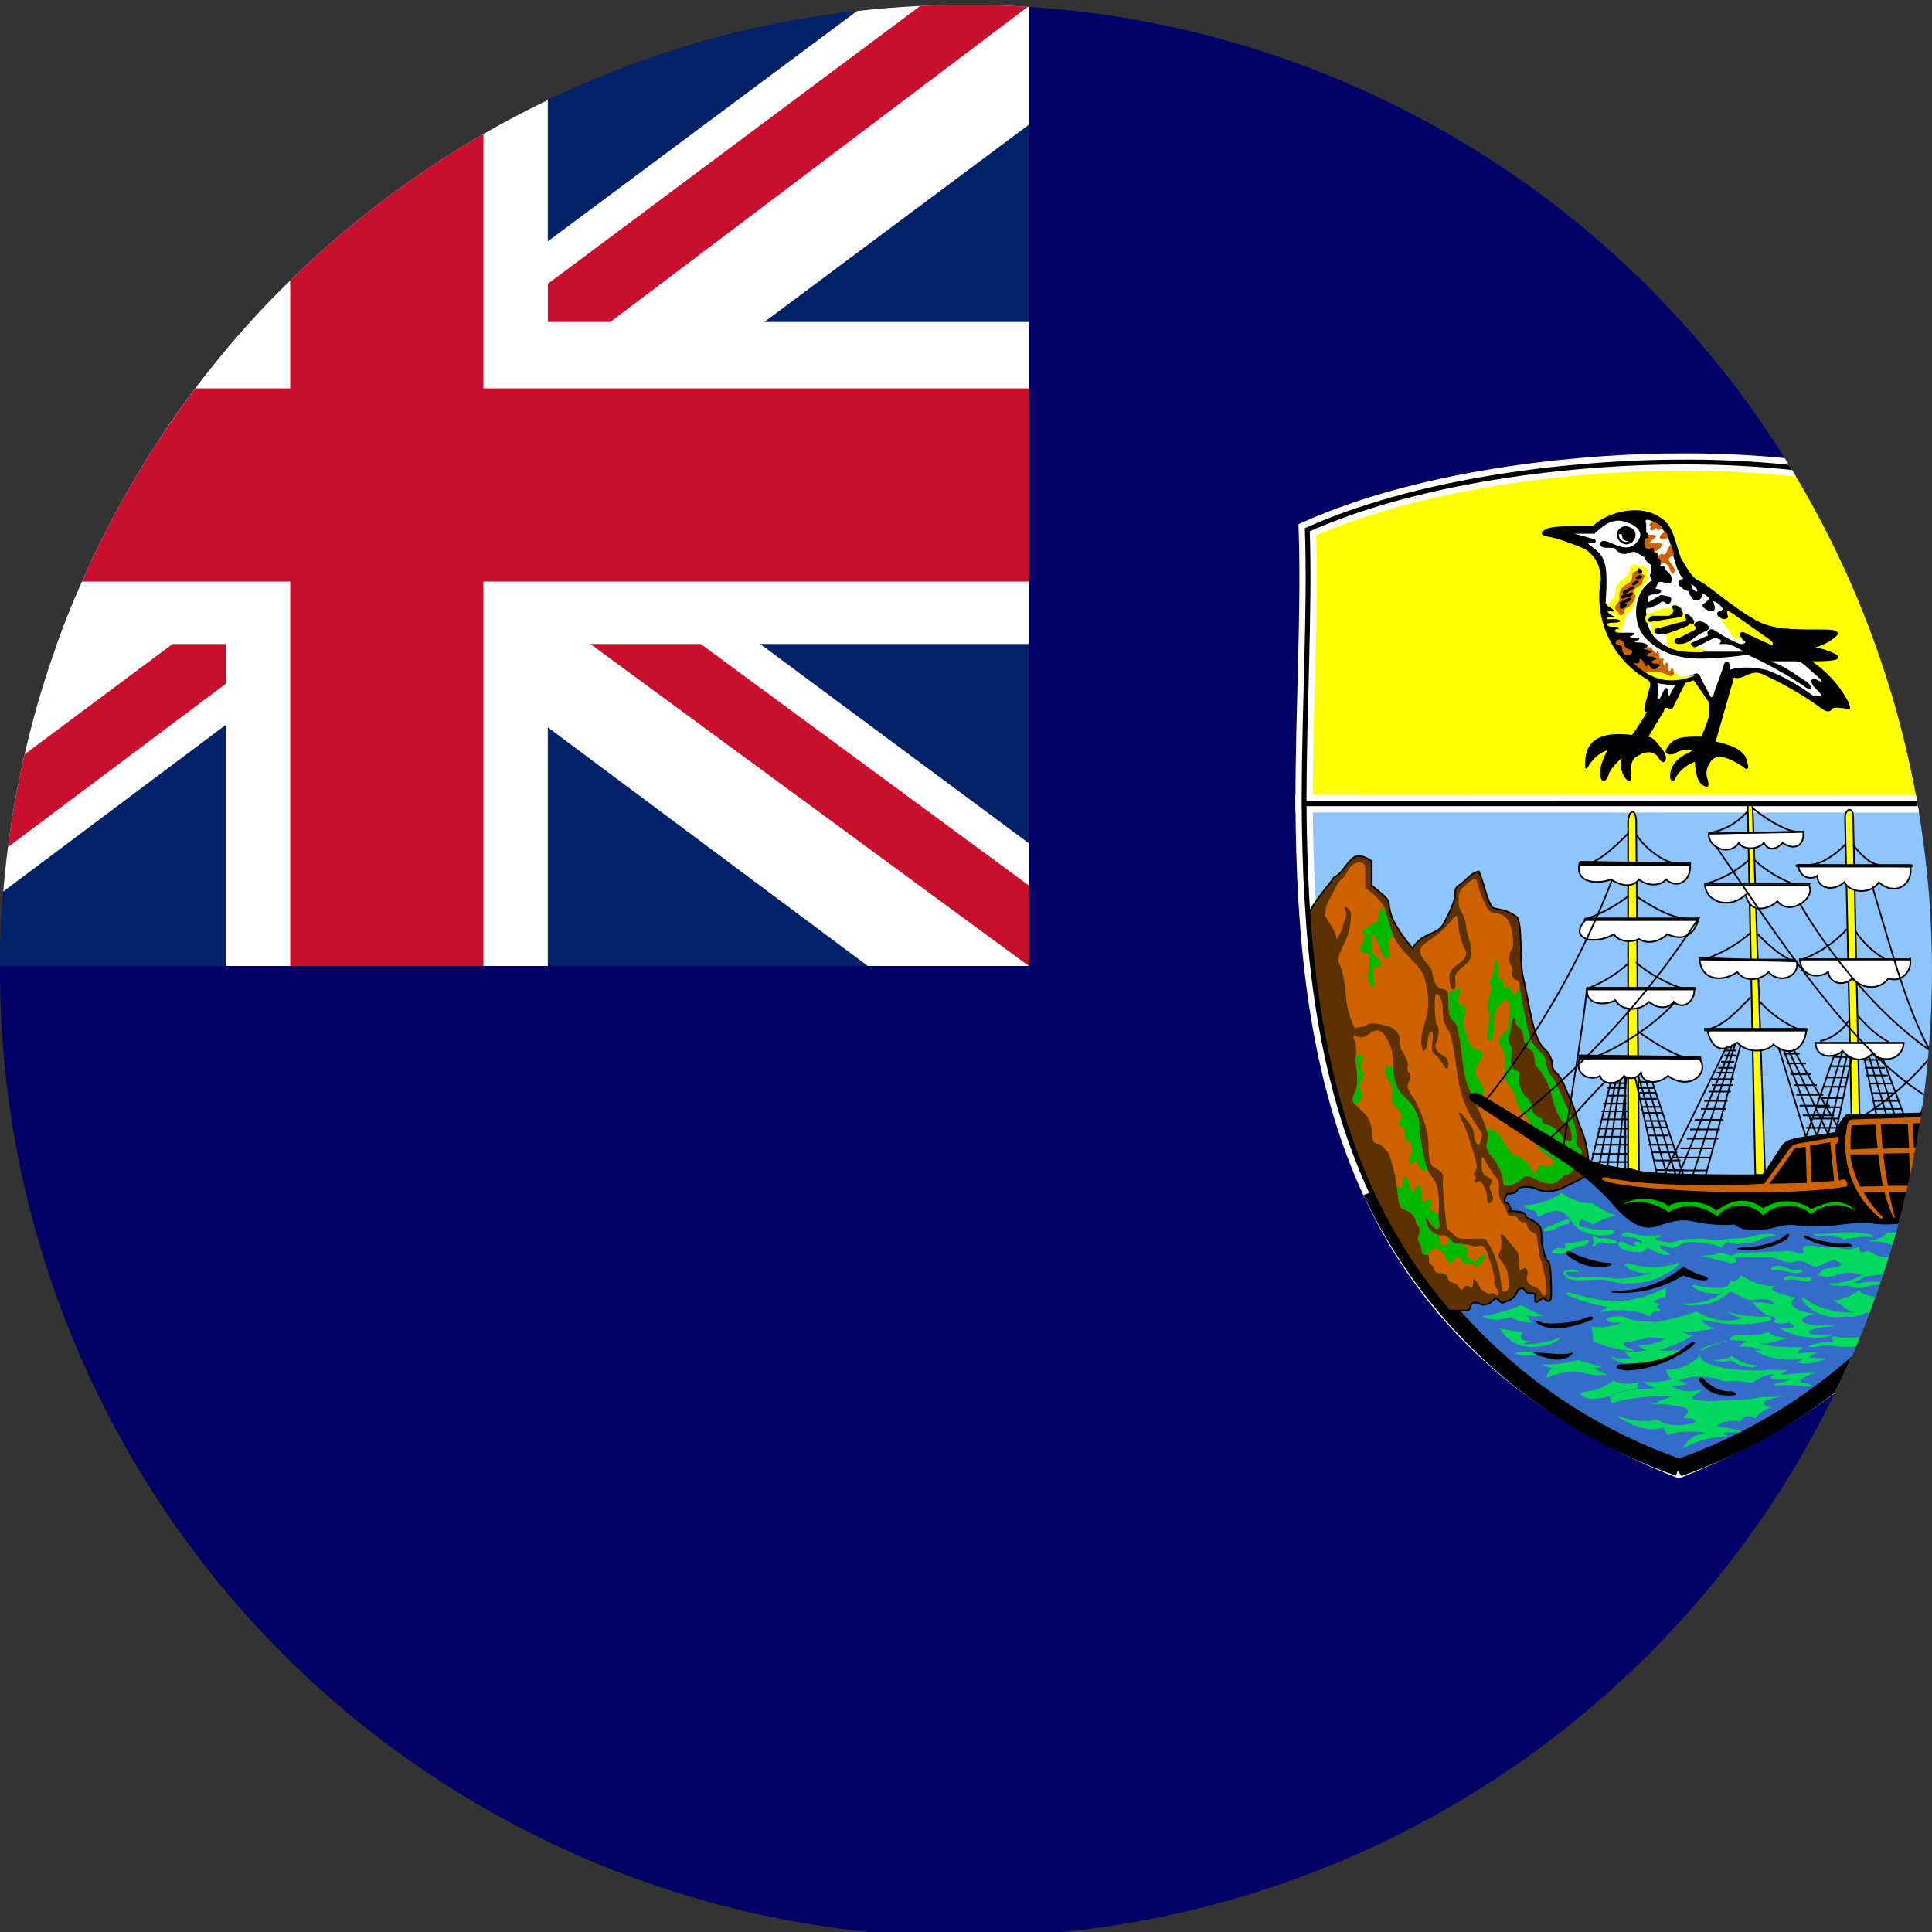 <?xml version="1.0" encoding="iso-8859-1"?>
<!-- Generator: Adobe Illustrator 29.5.0, SVG Export Plug-In . SVG Version: 9.03 Build 0)  -->
<svg version="1.1" id="flag-icons-sh" xmlns="http://www.w3.org/2000/svg" xmlns:xlink="http://www.w3.org/1999/xlink" x="0px"
	 y="0px" viewBox="0 0 480 480" style="enable-background:new 0 0 480 480;" xml:space="preserve">
<rect x="0" y="0" width="480" height="480" fill="#333333" stroke="none"/>
<g>
	<defs>
		<circle id="SVGID_1_" cx="240" cy="241.2" r="240"/>
	</defs>
	<clipPath id="SVGID_00000173142601871849152980000004287655823180338822_">
		<use xlink:href="#SVGID_1_"  style="overflow:visible;"/>
	</clipPath>
	<g style="clip-path:url(#SVGID_00000173142601871849152980000004287655823180338822_);">
		<path style="fill:#000066;" d="M575.6,480V0h-640v480H575.6z"/>
		<path style="fill:#8FC5FF;stroke:#FFFFFF;stroke-width:4.3;" d="M510.1,199.7c0,63.7-10.2,132.5-93,165.3
			c-82.6-32.8-92.7-101.6-93.1-165.3H510.1z"/>
		<path style="fill:#366CC9;stroke:#000000;stroke-width:4.3;" d="M417,364.7c31.476-11.021,57.717-33.375,73.6-62.7h-7.8
			c-2.3-0.4-79.4-7.8-88.7-11.7c-7.9-2.8-38.4,2.7-52.4,7.8c15.465,31.178,42.534,55.052,75.4,66.5L417,364.7z"/>
		<path style="fill:#5D3100;stroke:#000000;stroke-width:0.4;" d="M359.2,325.6h4.7c1.1,0,1.1,0,1.5-1.2s1.6-0.8,2.4-0.4
			c0.7,0.4,2.3,0,3-0.8c0.9-0.8,0.9-0.8,1.7,0c0.7,0.8,1.1,0.4,2,0c0.3,0,1.9-0.8,2.3-2c0.3-1.1,1.5-1.5,2-0.7
			c0.3,0.8,1,0.8,1.9,0.8c0.7,0,0.7,0.3,0.7,1.5c0,0.8,0,1.2,2-0.4c1.6,1.6,2,0.8,2-0.8c0-1.5,0-7.8-0.8-8.2c-0.8-0.4-1.2-3.1-1.6-5
			c0-4,0-4-3.9-6c0-1-0.8-1.5-4-1.5c0.5-0.4,0-1.5-0.7-2c-0.8-0.3-0.8-0.7,0-2.3c0.8,0,2.4,0,2.7-1.2c0.8-0.7,3.2-0.7,4.7,0
			c1.6,0.8,3.2,0.8,5.9,0l4.7-2.3c2-1.2,2.3-1.6,2.3-3.1c0-4-1.1-7.8-2-9.8c-1-2-1-4-2.7-7.4c-1.5-3.2-1.5-4-3-5.9
			c-0.9-0.8-1.3-1.2-1.3-2.3c-0.116-1.544-0.834-2.981-2-4c-3-2.7-3.8-11.7-5.4-18.3c-0.8-4,0-13-1.5-14.5c-2.8-2-4-1.6-6-2.3
			c-1.5-2-1.9-5.5-3.4-9c-2,0.4-3.2,2.3-4.3,3c-1.2,0.9-1.6,0.9-1.6,2.8c0,1.6-1.2,4-2.7,7c-1.6,3.2-5.1,2-7.9,6.3
			c-5.4-6.6-5.4-8.6-5.8-10.5c0-2-1.2-2.4-4.3-5.1v-6c-2.8-2-4.3-1.5-5.5,0c-1.2,1.2-2,3.1-3.9,4c-0.8,1.5-4,4.6-6.3,9
			c2.4,35.1,10.2,70.3,34,98.5L359.2,325.6z"/>
		<path style="fill:#FFFF00;stroke:#FFFFFF;stroke-width:4.3;" d="M510.1,199.7c0-24.3-1.2-47.8-0.8-68
			c-29.416-11.439-60.74-17.174-92.3-16.9c-20.7,0-61.4,3.1-92.2,16.8c0.7,20.3-0.8,43.8-0.8,68L510.1,199.7z"/>
		<path style="fill:#CF6200;" d="M329.1,227.4c1,1.6,2.9,4.3,3,6c0.8-1.6,1.4-2.2,1.5-3.1c0-1,1.3-2.7,0.8-3.7c-0.4-1-0.7-1.7,0.4-1
			s0.9,2,0.7,3.8c-0.7,5-2.7,6-3,9.3c2.9,7,0.7,9.6,4,16.6c0.5,0.2,1.8-0.3,2.2-0.2c1.8-1.2,3-0.9,5.5-0.3c2.4,0.5,3.7,2.2,3.7,3.8
			s0,1.9,0.6,2.8c0.5,0.8,1.4,2.3,1.3,3.4c-0.3,1,0.1,1.6,0.5,2c0.3,0.5-0.2,1.8-0.4,2.4c-0.3,0.6-0.2,1.7,1,3.2s4,7.9,4,11.6
			c0,3.9,0.3,5.6,1.8,6.3c1.5,0.7,2,1.3,1.8,2.9c-0.2,1.5,0.7,10,0.9,11.4c0.1,1.3,0.7,1,1.4,1.7c0.6,0.7,1,1.5,3,1.5
			c2.1,0,4-0.2,5.2,0c2,2.5,3,6,3.5,8.1c0.5,2.2,0.4,5,1,5c0.8,0,1.5,0,1.3-2.5c-0.2-2.6-0.4-3-1.3-4.4c-1-1.3-1.5-2-1-2.7
			c0.5-0.8,0.6-2,0.5-3.1c-0.2-1-0.6-2.6,1.2-0.6l2.7,3.3c0.5,0.6,0.7,2,0.6,3.3c-0.1,1.2,0,1.7,0.9,1c0.7-0.6,1.5,0.5,1,1.8
			c-0.3,1.3,0.3,2.1,1.5,2.6c1.2,0.4,1.7,0.7,2,1.6c0.3,0.8,1.3,1.3,1.3-0.6c-0.099-2.342-0.502-4.662-1.2-6.9
			c-0.5-1.2-0.9-3.8-1-5.4c-0.2-1.5-0.4-1.9-1.1-2.1c-0.7-0.3-1.4-1-1.5-1.6c0-0.7-0.7-1-1.1-1c-0.5,0-0.9-0.3-1.2-0.8
			c-0.2-0.6-0.5-0.6-1-0.6c-0.5-0.1-1.3,0.2-1.6-0.6c-0.2-0.8-0.6-2-1.1-2.6s-0.9-0.9-1-3.2c0-2.3,0-2.6-0.8-3.4s-2-3-2.5-3.8
			c-0.4-1-1-1.9-1,0c0,2,0,3,1.3,3.7c1.2,0.7,1.5,0.7,1,1.8c-0.6,1,0,1.7,0.2,2.4c0.3,0.7,0.6,1.4,0,2c-0.6,0.8-1.2,0.6-1.1-0.5
			c0.005-1.161-0.306-2.302-0.9-3.3c-0.4-1-0.9-1.6-1.5-1c-0.6,0.4-1.1-0.2-0.7-0.6c0.5-0.4,0.3-0.7,0-1c-0.2-0.2-0.4-0.6,0.1-1.2
			s0.5-0.9,0.2-2.3s-2.5-8.6-3.5-10.2c-1-1.7-0.9-2.8,0.3-1.3c1.3,1.6,2.5,3,2.7,4.4c0,1.4,0.3,2.2,0.7,2.6c0.5,0.5,0.7,0.4,1-0.8
			c0-1.1,1-0.7-0.4-2.8c-1.5-2.1-4.1-5.7-5.2-12.2c-1-6.4-1.4-10.5-2.4-12.2c-1-1.8-1.3-2.2-1.4-3.8s0-3.3-0.7-4.5s-1.2-1.4-1.3,0.4
			c-0.1,1.8,0,6,0.6,6.6c0.6,0.7,0.2,2.6,0,3.5c-0.2,1-1.7,2.1,1.7,4.1c1.3,0.9,1,2,1,2.6c-0.3,0.8-0.5,0.7-1.2-0.4
			s-1.4-2.1-2.1-2.6s-0.9-1-0.7-2.5c0.2-1.5,0.3-2.5,0-3c-0.4-0.4-0.6-0.1-0.9,0.8c-0.2,0.8-0.3,3-0.9,3.6c-0.5,0.6-0.5,0.2-0.8-1.1
			c-0.4-1.3,0.1-3.4,0.8-5.7c0.7-2.2,1.2-4.8,0.6-7.8s-0.4-4-2.6-6.5c-2.4-2.6-5.1-5-6.1-8.1c-1.2-3.2-1.4-6-2.7-7.4
			c-1.126-1.44-2.476-2.69-4-3.7v-4.7c0-1.2-0.5-1.8-1.8-1.6s-2.2,1.3-3,2.8c-0.8,1.6-1.4,0.9-2.6,3.5s-2.6,4-2.6,6.8L329.1,227.4z"
			/>
		<path style="fill:#CF6200;" d="M336.4,257.1c1,0.6,1.7,0.9,3,0.3c1.1-0.6,2.5-2.4,4.3-0.6c1.52,1.906,2.365,4.262,2.4,6.7
			c0,2.3,0,6.5,2.6,8.8s3.9,4.8,4,7.8c0.209,3.035,0.677,6.046,1.4,9c0.4,1.2,1,2.6,1.9,3.5c0.7,0.8,1.4,3.1,1.5,5.5
			c0.1,2.5-0.3,4.1,0,5.4c0.4,1.2,0,2.2-0.8,1.7c-1-0.5-1.2-1-1.8-2c-0.6-1-1-0.9-0.5,0.7s2,3,3.3,3s1.7,0.1,2.6,1
			c0.8,0.8,0.9,1.2,2.3,1.2s1.6,0,3,0.4c1.3,0.3,1.3,0.2,2,0c0.7-0.3,1.4,0.4,1.9,1.7c0.4,1.3,1.7,5,1.7,6s0,2,0.7,3
			c0.7,1.1,0.5,2-0.3,1.5c-0.7-0.6-0.8-0.5-1.3-0.3c-0.6,0.2-1-0.2-1.9-0.8c-0.8-0.4-0.3-0.3-1.1-1.5c-0.8-1.3-1.3-1.7-1.3-0.7
			s-0.2,2-0.8,1.4c-0.6-0.5-0.9-0.5-1.4,0c-0.5,0.6-0.7,1-1.3,0c-0.6-1-1.3-1-2-1.3c-0.5-0.1-0.5-0.1-0.8-1c-0.3-1-1.3-1.2-2-1.2
			c-0.9,0-1.3-0.4-1.4-1c0-0.6-0.6-1-1-1.3c-0.5-0.3-0.2-1-0.3-1.7c0-0.7-0.7-0.5-1.1-0.6c-0.5-0.2-0.7-0.1-0.7-1.2
			c0-1-0.5-1.3-0.7-2c-0.4-0.8,0-1.5,0.2-2.2c0.1-1,0-1.4-0.6-2c-0.6-0.8,0-1.5-1.7-3c-1.7-1.3-2.5-0.1-3-3.4
			c-0.288-3.89-1.095-7.724-2.4-11.4c-1-1-1.5-2-2.5-2.3s-1.4,0-1.5-2s-0.7-4.4-2-5.6l-2.3-2.2c-0.6-0.4-0.9-1.4,0-3
			c0.9-1.8,0.5-4.2,0.4-5.3c-0.1-1-0.4-2.6-0.2-3.8c0.2-1.2,0-2.7-0.2-3.5c-0.3-0.7-0.7-1-0.2-1.7H336.4z M360.9,228.3
			c-1.328,1.759-2.913,3.31-4.7,4.6c-1.9,1.4-4.3,2.4-3,4.7c1.4,2.3,2.5,2.6,2.7,4.3c0.3,1.8,0.8,3.3,2,3.7c1.5,0.4,2,0.2,2,3
			c0,2.7,0,4,1.2,5s1,2.2,1.6,4.7c0.6,2.6,0.6,8.2,2.2,12c1.5,3.7,5.3,11,4.8,12.4c-0.4,1.5-0.8,2.6,0.7,4.4c1.7,1.7,2.7,4.3,3,5.8
			c0,1.5,0.3,2,2,1.5c1.109-0.279,2.115-0.869,2.9-1.7c0.5-0.7,1.6-0.6,3.1,0.2c1.5,0.9,3.8,1.6,5.2,0.9c1.3-0.9,2-2.1,3.2-2.1
			c1.9-1.4,2.6-4.2,3-5s0.1-0.8-0.7-1.6c-0.8-0.8-0.4-2.2-0.5-3.5c-0.2-1.4-0.7-3.5-2.3-6.5c-1.6-3-2.7-6.6-3.7-7.5
			c-1-1-1.6-3.3-1.7-4.4c-0.1-1-1.4-2-2.2-2.8c-0.9-0.9-1.6-2-2.6-6.8c-1-4.7-1.6-8-1.6-9c0-0.8-0.2-0.8-1-1.2
			c-0.8-0.3-1.2-1.6-0.8-2.2c0.1-0.7-0.4-1.4-0.7-2.2c-0.2-0.8,0-2.3,0.6-3.2c0.5-0.8,0.4-3-0.1-5c-0.5-1.8-1.1-3.4-3.3-3.8
			c-2.1-0.2-2.6-0.8-3.3-2.6c-1-1.7-1.8-4.8-2-5.5s-0.7-0.8-2.3,0.6c-1.6,1.3-2.2,1.7-2.2,4.3c0,1.7,0.4,2.2,0.9,3.1
			c0.5,1,0.7,1.3,1,3.8c0.4,2.5,2.7,6.6-0.2,9c-3,2.2-2.6,2.8-2.5,4.4c0.2,1.7-0.8,2.7-1.3,0.5c-0.6-2.4,0-3.7,1.6-4.8
			c1.6-1,3.1-2.5,2-4c-0.96-2.08-1.536-4.316-1.7-6.6C362.1,227.6,361.9,227,360.9,228.3L360.9,228.3z"/>
		<path style="fill:#00B800;" d="M336.8,262.8l0.3,3.3c0,1.1,0.4,3.5-0.5,5.2c-0.8,1.7-0.6,2.6,0,3.1h0.1c1.7-0.5,2-2.3,1.5-3.2
			c-0.437-0.971-0.362-2.096,0.2-3c0.5-1,0.5-1.5,0-2.2s-0.5-0.7,0-2.6C339,261.7,337.7,261.7,336.8,262.8L336.8,262.8z
			 M354.2,289.1c-0.3-1.2-1.5-6-1.5-9c-0.1-3-1.5-5.5-4-7.8c-2-1.8-2.4-4.7-2.6-7c-1.5-0.9-2-0.5-1.9,1.2c0,1.8,2,2.6,1.7,5.3
			c-0.3,2.6-0.3,2,1,3.3c1.1,1.2,1.7,2.6,1,3c-0.7,0.5-0.7,1.5,0.2,1.8c1,0.4,1,1.4,0.9,2.4c-0.1,0.9,0.9,1.1,1.3,1.7
			c0.6,0.7,0.6,2.4,0,3.3c-0.4,1-0.5,2.5,0.4,1.7c1-0.9,1.4,0,2.1,1.2c0.6,1,1.2,0.7,2,0.5c-0.288-0.508-0.522-1.044-0.7-1.6H354.2z
			 M367.2,312.7c-0.4,1.2-1.1,0.9-1.7,0.3s-1.3-0.6-1-1.8c0.2-1.1,0-1.3-0.7-1.9l-0.3-0.3h-0.8c-1.5,0-1.6-0.3-2.5-1.2
			c-0.16-0.141-0.327-0.275-0.5-0.4v0.8c0,1.1,0,0.8-1,1.2c-1,0.3-1-1.1-1.2-2c-0.015-0.203-0.049-0.403-0.1-0.6
			c-1.465-0.327-2.623-1.447-3-2.9c-0.5-1.6,0-1.7,0.6-0.7s0.7,1.3,1.6,2c0.8,0.5,1.2-0.5,0.8-1.7c-0.054-0.432-0.054-0.868,0-1.3
			c-0.15-0.412-0.431-0.763-0.8-1c-1.8-0.7-1.2-0.8-1.2-2.2c0.2-1.3-0.1-1.3-1.2-0.6c-1,0.7-1,0-1-2.2c0-2-1.4-2-1.7-0.6
			c-0.3,1.5-0.9,0.5-1.4-1.5s-1.5-2.6-1.5-0.6c0,1.7-0.6,2-1.6,1.2l0.4,3.1c0.5,3.3,1.3,2,3,3.5c1.6,1.4,1.1,2.2,1.7,2.9
			c0.6,0.7,0.7,1.2,0.6,2c-0.3,0.8-0.6,1.5-0.3,2.2c0.3,0.8,0.8,1,0.8,2.1c0,1,0.2,0.9,0.7,1.2h0.8l0.7-1c1.3-1.2,3,0,3.7,1.7
			c0.6,1.5,1.3,1.9,2.3,0.6c1-1.2,0.6-1,1.6,0.1c1,1.2,1.4,1,1.4,1s1-0.4,1.8,0.2c0.7,0.6,1,0.5,2.4-1.4c1.3-2-0.6-1.4-1.2-0.2
			L367.2,312.7z M371,256.9c0.4-3,0.1-5.9,1.3-7c1.3-1,2.7-3.3,2.7,1.4c-0.2,4.6-0.4,4.3-1.3,5.4c-1,1.1-1.8,1.4-1,3.1
			c1.1,1.7,1.2,2,1.1,4.6c-0.1,2.7-0.1,3.9,0.9,5.2c1.1,1.4,1.4,1.4,1.7,3c0.314,1.712,1.153,3.285,2.4,4.5c1.2,1.2,2.6,4.2,2.7,6.4
			c0.2,2.2,2,2.7,3.8,4.3c1.8,1.5-0.4,2.5-1.7,1.8c-1.4-0.6-0.9,0-1.7,1c-0.8,1-1,1.1-1.7-0.6c-0.7-1.6-3-2.7-4.1-3.1s-2-2.2-3-4
			c-0.814-1.437-2.261-2.402-3.9-2.6c0.4,1.1,0.6,2,0.5,2.4c-0.4,1.5-0.8,2.6,0.7,4.4c1.7,1.7,2.7,4.3,3,5.8c0,1.5,0.3,2,2,1.5
			c1.087-0.33,2.081-0.912,2.9-1.7c0.5-0.7,1.6-0.7,3.1,0.2c1.5,0.8,3.8,1.6,5.2,0.8c1.3-0.9,2-2,3.2-2c1.9-1.4,2.6-4.3,3-5
			c0.4-1,0.1-1-0.7-1.7c-0.8-0.8-0.4-2.2-0.6-3.5c0-1.4-0.6-3.4-2.2-6.4c-1.7-3-2.7-6.6-3.7-7.5c-1-1-1.7-3.3-1.7-4.4
			c-0.2-1-1.4-2-2.2-2.9c-0.9-0.8-1.7-2-2.6-6.7c-0.7-3.7-1.4-6.6-1.5-8c-1,1.5-1.7,2-2,0.8c-0.5-1.2-0.9-1.8-1.5-1
			c-0.5,0.8-0.7-0.8-0.7-1.5s0-0.7-0.9-0.7c-0.8,0,0-1-0.3-3.2c-0.3-2-0.7-2.2-0.9,0.2c-0.3,2.4-1.7,4-1.1,4.4
			c0.5,0.6,0.2,1.7-0.3,3.3c-0.438,1.16-0.438,2.44,0,3.6c0.4,1-0.2,3.2-0.4,4.9c-0.3,1.7,1.1,3.5,1.5,0.6L371,256.9z M346.2,232.7
			c-1,0-1.7,1-1.1,4c0.4,2-1,1.6-1.6,0.6c-0.5-1-1-3-2-4.7c-1.1-1.7-0.6,1.1-0.7,2.8c-0.2,1.7,0.9,1.7,1.8,3c1,1.4,0.2,1.9-0.8,1.9
			s-0.7,2.2-0.4,3.6c0.3,1.5-0.3,1.8-1,0.6c-1-1.3-0.3-3-0.2-5.4c0.2-2.3,0.3-1.8-1.2-2.3c-1.5-0.6-1.3-0.9-0.6-2.2
			c0.5-1.4,1-2,0.3-2.7c-0.6-0.7-0.5-1.1,0.6-1.2c1-0.2,0.6-1,1.6-1.2c1-0.3,1.4,0,1.5-1.7c0.1-1.5,0.6-2.3,1.7-1.9
			C344.8,228.2,345.6,231.7,346.2,232.7L346.2,232.7z M359.9,248.7c0,2.8,0,4,1.2,5s1,2.2,1.6,4.7c0.6,2.6,0.6,8.2,2.2,12l1.8,4
			c0.846-0.713,1.528-1.6,2-2.6c0.3-0.8-0.9-2.8-1.8-4.3c-1-1.8,0.1-2.3,1-4.4c1-1.9,0-2-1.6-2.6c-1.4-0.5-1.4-2-2.2-4.1
			c-0.8-2.2-0.7-3.1-0.2-4.4c0.5-1.2,0.2-2.1-0.9-2.4c-1.1-0.3-0.8-1-0.4-2.4c0.4-1.3,0.7-1.6-1-1.3c-1.2,0.4-1.5,0.7-1.9,1
			L359.9,248.7z"/>
		<path style="fill:#5D3100;" d="M375.5,254.3c-0.2,1.6-0.2,2.5-0.6,3s-0.1,1.3,0.3,2.2c0.5,0.8,0.6,1.8,0.3,3.4
			c-0.4,1.5,0.2,2.6,1,3s1.2,0,1,2c-0.172,1.743,0.453,3.47,1.7,4.7c1,0.8,1.7,2.1,1.5,3c0,0.8,0.7,1.5,1.7,2c1,0.4,0.8,0.5,0.8,1
			s0.4,0.6,1.4,0.9s2,0.9,3.2,2.4c1.2,1.6,3,2.3,2.7,0.7c-0.3-1.5,0-2.8-1.6-3.5c-1.7-0.8-2.9-4.7-3.5-7.4
			c-0.738-2.656-2.111-5.093-4-7.1c-0.3-2,0-2.9-1.2-3.8c-1.045-0.734-1.677-1.923-1.7-3.2c0-0.8-0.6-2-1.2-2.4
			c-0.5-0.3-0.8-0.9-0.8-1.8c0-0.8-0.8-0.7-1,1L375.5,254.3z"/>
		<path style="fill:#00D860;" d="M368.3,327c3.341-0.511,6.601-1.452,9.7-2.8c1.7,1.1,4.5,2.6,5.7,2.6c-2.3,0.5-3.9,0.3-4.4-0.2
			c0.3,0.7,1,1.9,1.6,2c-2.3,0-4.8-0.6-5.6-1.4C373.3,328,370.1,328.2,368.3,327L368.3,327z M372.6,330c0.9,0.3,5.2,1,5.8,1
			c-1.4,1.2-0.2,2.4,2.1,2.2c-1,0.2-2.4,0.6-1.5,0.8c3.053-0.038,6.072-0.648,8.9-1.8C385.9,334.7,376.5,337,372.6,330z
			 M376.6,336.1c1.757-0.435,3.604-0.331,5.3,0.3c-1.4,0.6-4.5,0.6-5.4-0.2L376.6,336.1z"/>
		<path d="M380.9,336.1c2-0.3,8,1,10-0.2c-0.7,1.9-4.3,2.2-5.7,1.7c-1.3-0.3-2.5-0.8-3.4-0.8c0.6-0.3-0.2-0.3-1-0.7H380.9z"/>
		<path style="fill:#00D860;" d="M383,339c3.038,0.084,6.072-0.287,9-1.1c1.7,0.6,5.4,1.6,6.2,1.5c-1.7,1-5,0.4-6,0
			C389.225,340.632,385.857,340.486,383,339z"/>
		<path style="fill:#00D860;" d="M385.6,339.9c2.3,0.5,4.3,0.2,6.5-0.5c0.7,0.2,2.3,0.6,3.9,0.6c1,0.5,2.3,1.3,3.7,1.5
			c-2.521,0.344-5.087,0.105-7.5-0.7c-2.743-0.077-5.471,0.434-8,1.5c0.099-0.964,0.658-1.821,1.5-2.3L385.6,339.9z"/>
		<path d="M383,328.6c1.7,0.5,8.2,0.2,11.3-1.3c1.4-0.7,2.2,0.4,0.7,0.8c-5.2,2-9.5,2.6-12.5,1c-1.2-0.6-1.4-1.2,0.5-0.6V328.6z"/>
		<path style="fill:#00D860;" d="M414.2,319.8c-7.9,3.7-13,4.8-23.9,1.4c-1-0.2-1.7,0-0.6,0.7c2.728,1.18,5.579,2.052,8.5,2.6
			c1.4,0.1,0.9,0.7,0,1c-0.8,0.2-1,0.8,0.1,0.4c1.1-0.5,7.8-0.7,10.5,0.7c1.1,0.7,1.4,0.5,1.3,0c-0.1-0.4,0.5-0.7,1.4-0.8
			c0.8-0.1,1.4-0.4,0.7-0.6c-0.7-0.3-0.8-0.5-0.3-0.7c0.5-0.3,0.6-0.6-0.2-0.7c-0.7-0.2-1.3-0.4-0.6-0.7
			c0.827-0.362,1.703-0.598,2.6-0.7C413.9,321.9,413.6,320.4,414.2,319.8L414.2,319.8z"/>
		<path d="M401.2,320.7c6.201,0.091,12.23-2.037,17-6c1.6,1,3.7,2,4.9,2.2c1.1,0.2,2,1.2,0.3,1.2s-4-0.7-5.2-1.2
			c-5.1,3.123-11.028,4.623-17,4.3c-1.1,0-1.4-0.5,0-0.4L401.2,320.7z"/>
		<path style="fill:#00D860;" d="M387.9,296.3c1.6,1.1,4.3,2.9,7.8,2.6c1.691,1.354,3.626,2.372,5.7,3c-2.4,0.8-5,1.7-5.6,2.4
			c-1-1-2.5-0.8-2.8-1.4c-1,1-0.9,1.3-0.2,1.8c2.27,0.675,4.633,0.979,7,0.9c1.2-0.4,1.7,0.7,0.6,1c-2.7,1-8,0-9.8-2.9
			c-2-2.9-3.5-4-8.5-1.3c-0.5-1.5-0.5-1.7-1.5-1.7s-2.8-1.3-1.4-1.3s5.4-0.6,8.7-3L387.9,296.3z"/>
		<path style="fill:#00D860;" d="M389.2,303c-1,0.1-3.3,1.4-4.1,1.5c-0.9,0.2-2.4,1.4-0.9,1.4c1.7,0,3.7-1.7,4.8-1.7
			c1.1,0,1.2-1.5,0.2-1.3V303z M394.2,308c-0.7,0.2-3.3,0.8-4,0.8s-1.5,0-1.4,0.6c0.1,0.5,0.3,0.9-0.9,0.7c-1-0.2-1.9,0.3-2.1,0.6
			c-0.3,0.3-0.5,0.6,0.6,0.7c1,0,1.6,0.3,2.9-0.4c1.2-0.6,2.3-1.3,3.6-1.4c1.3,0,2.6-1.8,1.2-1.5L394.2,308z"/>
		<path d="M390.5,311.1c1.1,0.9,6.6,2.6,8.5,2.6c2-0.1,1.7,0.7,0.2,1c-3.439,0.509-6.931-0.474-9.6-2.7c-1.2-1,0-1.4,0.8-0.9H390.5z
			"/>
		<path style="fill:#00D860;" d="M416.4,314c-3.324,0.937-6.827,1.04-10.2,0.3c-1.7-0.6-3.3-0.6-2,0.6c1,1.1,4.8,1.8,7,1.3
			c-7.6,1.7-9.6,1.6-11.4,1.3c-2.322-0.282-4.665-0.349-7-0.2c-1.116,0.18-2.26,0.041-3.3-0.4c-0.7-0.5-0.9-1.1,1.1-0.9
			c2,0.1,2.3-0.2,0.6-0.5c-1.8-0.3-4.1,0.4-1.8,2c2.4,1.4,7.4-0.2,10.7,0.8c5.853,1.524,12.082,0.107,16.7-3.8
			c0.3-0.2,0.9-1-0.4-0.6L416.4,314z M395.8,307.7c0.2,0.6,0.2,1,0,1.4s-0.1,0.9,0.5,0.4s1-1.2,1.8-0.8c0.7,0.3,2.3,0.3,3,0.2
			c0.8,0,1-0.3,0-0.7c-0.916-0.393-1.903-0.597-2.9-0.6c-0.6,0.1-1.4,0-1.9-0.3S395.7,307.3,395.8,307.7z"/>
		<path style="fill:#00D860;" d="M406.6,309.7c-0.8,0-2.4-0.6-3.1-1c-0.8-0.3-2-0.3-1.2,1c0.9,1.2,4.6,1.7,6,1.2
			c1.3-0.6,0.8-1.2,2-0.4c1.4,0.8,2.7,1.3,3.7,1.3s1.3,0,0.3-0.6s-1.6-0.7-1.8-1.2c-0.2-0.5-0.2-0.9,0.9-0.5c1,0.3,2,0.8,2.8,0.4
			s2.2-1.3,3.5-1.3l0.2-0.8c-1.8,0-3,0.5-3.5,0.6c-0.4,0.2-1.4,0.4-2.4,0.2s-2.2-0.3-2.5-0.5c-0.4-0.3-0.3-0.5,0.5-0.6
			c0.8-0.2,1-0.7,0-0.6c-1,0.2-4.2,0.2-5.8-0.3c-1.5-0.5-2.2-0.6-2.8-0.3c-0.7,0.2-0.6,1,0.3,1c1,0,3.2,0.3,4,1
			c0.6,0.7,0.6,0.7-0.2,0.4C406.6,308.3,405,308.5,406.6,309.7L406.6,309.7z"/>
		<path style="fill:#00D860;" d="M419.9,307.8l-0.3,0.8c1.9,0,6.4,0.4,8,1.3c1.4-1.1,1.1-1.5,2-1.2c1,0.3,2.4,0.5,3,0.3
			c0.454-0.261,0.993-0.332,1.5-0.2c0.6,0,2-0.2,2.7-0.6c0.8-0.5,2.4-1,3.3-1c0.8,0,2-0.3,0.3-0.6c-1.6-0.3-4.2,0.3-5,0.6
			c-1,0.3-3.5,0.5-5,0.5s-3.6,0.7-5.3,0.3c-1.8-0.4-4.2-0.2-5.3-0.2L419.9,307.8z"/>
		<path d="M443.5,307c-3,2.2-6.8,2.7-11.1,3c-1.3,0-0.9,0.4,0.2,0.5c4.6,0.5,9.8-1.2,11.6-3c0.5-0.6,0.4-1.4-0.7-0.6V307z"/>
		<path style="fill:#00D860;" d="M422.7,312.2c2.475,0.371,4.916,0.94,7.3,1.7c1.2-0.2,1.5-0.4,1.3-0.9c-0.3-0.4-0.4-0.8,1.7-0.6
			h7.5c0.8-0.3,2.3-1.5,3-1.5c-1.8,0-9.5,0.4-10.4,0.3c-1,0-1.5,0-2.1,0.4c-0.6,0.3-0.9,0.5-1.7,0.1c-1-0.3-2.1-0.7-3-0.1
			C425.7,312,424,311.6,422.7,312.2L422.7,312.2z"/>
		<path style="fill:#00D860;" d="M440.5,312.4c0.7-0.3,2.3-1.5,3-1.6c1.4-0.1,2.8,0.4,3.5,0.6c0.7,0.2,1.5,0,1-0.6
			c-0.4-0.5,0-1.6,2-1.3c2.2,0.2,3.2,0.6,5.3,0.4s2.9,1.3,6.7-0.2c-0.2,1.5,0.5,1.6,1.2,1.3c0.7-0.2,1.5-0.2,2.7,0.7
			c1.3,1,8.7,1,10.4,0.7c1.8-0.3,2.6,0.6,1.3,1s-1.6,1-1.3,1.5c0.3,0.4,0.6,0.9-1,0.7c-1.7-0.2-2,0.3-2.7,0.8c-0.8,0.6-1,1-3.3,0.5
			c-2.2-0.4-2.7-0.1-3.9,0c-1.2,0.2-1.5,0.3-2.8-0.1c-1.765-0.635-3.677-0.739-5.5-0.3c-1.6,0.6-2.7,1-4.2,0.6
			c-1.5-0.3-1.5-0.2-0.6-1c0.8-1,1-1,2.8-1.1c1.8-0.2,3-0.7,1.9-1.4c-1.3-0.7-1.6-0.6-3.3,0.1c-1.6,0.8-2.4,1.4-4.3,0.4
			c-1.8-1-2.6-0.9-4-0.5C444.2,313.9,442.2,313.1,440.5,312.4L440.5,312.4z M446.6,315.4c-2.4,0.4-3-1.1-5.4-0.9
			c-0.8,0.2-2.2,1.2-0.3,1c1.9-0.1,4,0.9,5.8,0.8c1.8-0.1,1-1,0-0.9H446.6z M444,317.1c1.1-0.4,3.6,0.5,4.8,0.3
			c1.1-0.2,2,0.4,0.8,0.9c-1.2,0.4-3.7-0.7-5-0.4c-1.1,0.4-2.4-0.1-0.7-0.8H444z M419.6,323.8c1.7,0,7.8-0.3,10.2-5.3
			c0.2-0.4,0.3-0.6,1,0c0.7,0.5,3.6,2.1,8.8,2.6c1.5,0,3,0.8,0.1,0.7c-3-0.2-7.6-1-9.1-2c-2.7,4.1-7.4,4.6-11,4.5
			C417.5,324.3,418,323.7,419.6,323.8L419.6,323.8z"/>
		<path style="fill:#00D860;" d="M432.7,316.8c-0.8,1.1-3.6,3-4.8,3.2c-1.3,0-5.2-0.2-6.1-0.6c-1-0.3-2.1-0.3-0.8,0.7
			c1.836,0.994,3.917,1.445,6,1.3c1.6-0.3,3.1-0.8,4.2,0c1,0.6,3,1.8,4.2,1.6c1.2-0.3,3.5-0.3,4.3,0c0.8,0.4,2.1,1.6,0.1,1
			c-2-0.7-3.6-0.2-4.5-0.6c1,1.4,3.3,3.7,5.2,3.7c0.5,0,0.9,0.9,0,1.3c0.8,0.4,3,0.9,4.3-0.3c-0.4,0.5-0.2,0.7,0.3,0.9
			c0.5,0.2,1.1,0.6,0.2,0.8c-1,0.2-3,0.3-3.6,0c2,1.3,7,3.4,12.3,2.3c1-0.1,1.6-0.6,0-0.5c-3.5,0-3.7,0-4.3-0.3
			c-0.6-0.4-0.4-0.7,0.6-1c1.409-0.363,2.848-0.598,4.3-0.7c1,0,2.1-0.3,0-0.3c-2,0-4.6,0-5.7-0.4c-1-0.3-1.7-0.9-0.6-1.6
			c1-0.7,2.1-0.5,2.6-1c-3.3,0-7.4-2-5.2-3.6c0.5-0.3,0.4-0.4-0.4-0.5c-1.546-0.304-3.054-0.774-4.5-1.4c-1-0.5-0.4-1.1,0.5-1.3
			c-2,0.3-6-0.7-8.6-2.6L432.7,316.8z M462.5,316.8c-1.8,1.3-5.3,2-6.8,2c-1.4,0-1.7,0.4-0.5,0.5s2.5,0.4,3,0.2s0.9-0.2,1.6,0.2
			c1.233,0.412,2.567,0.412,3.8,0c1.5-0.4,3.7-0.6,4.7-0.6c1,0.1,2,0.1,0-0.4c-1.8-0.5-5-0.2-5.8,0c-0.7,0.2-2.8,0-1.7-0.2
			c1.1-0.3,2-1,2.6-1.4L462.5,316.8L462.5,316.8z M461.5,320.8c-1.777,1.324-3.891,2.121-6.1,2.3c2,0.8,3.8,3,5.2,2.8
			c-0.7,0.5-1.5,1-2.3,1.2c1.862,0.314,3.774-0.04,5.4-1c3,0.8,7,0.2,8.3-1c-2,0-4.3-0.6-5.4-1.6c1,0,1.9-0.5,2.3-1.1
			c-2.3,0.4-6-0.7-7.3-1.8L461.5,320.8z"/>
		<path style="fill:#00D860;" d="M458.3,327c0.8,0,1.7-0.6,2.3-1c-3.878,0.277-7.749-0.63-11.1-2.6c-2.2-1.9-2.2-0.4-0.7,0.9
			c2.566,2.418,6.136,3.459,9.6,2.8L458.3,327z M463.7,331.7c-0.9,0.5-5.3,0.9-6.7,0.5c-1.5-0.3-2-0.2-1.8,0.5
			c0.3,0.6,0.6,1-0.6,0.8c-1.352-0.06-2.704,0.109-4,0.5c-1,0.2-2,1-0.2,0.7c1.9-0.2,3.5-0.6,5-0.3c1.3,0.3,6.1,0.4,7,0
			c1-0.4,0.4-0.3,0-0.3c-0.5,0-0.7-0.3,0-0.7C463.1,333.1,463.5,332.4,463.7,331.7z M421.4,325.9c-3.128,1.088-6.338,1.924-9.6,2.5
			c-2,0.9-3.6,1.4-4.6,1.4c0.7,0.6,3.5,1.2,4.5,0.9c-0.6,0.7-2,1.3-2.5,1.7c1.7-0.3,3.5,0.2,4.4,0.3
			c-2.054,1.096-4.379,1.582-6.7,1.4c0.6,0.6,1.3,1.3,2.2,1.3c-1.789,0.519-3.678,0.588-5.5,0.2c0.6,1,1,1.6,1.8,1.8
			c-1.7,0.1-3.7,0.4-5.4-0.6c1.3,1.8,4.2,2.3,8.6,1.8s8-2.4,9-3.2c-1.8,0.2-4.3,0.3-5.4,0c3.032-0.808,5.929-2.054,8.6-3.7
			c-1.003-0.006-1.981-0.32-2.8-0.9c2.692,0.134,5.388-0.136,8-0.8c-1.412-0.304-2.661-1.124-3.5-2.3
			c5.534,1.595,11.382,1.767,17,0.5c0.8-0.2,0.8-1.3-0.7-1.1c-2.8,0.2-8.3-0.6-9.8-1.3c1.194,0.85,2.559,1.43,4,1.7
			c-2.5,0.8-6.2,1.3-11.6-1.7V325.9z"/>
		<path style="fill:#00D860;" d="M409.2,332.4c0.5-0.4,2-1,2.5-1.7c-1.1,0.3-3.8-0.3-4.5-1c1,0,2.6-0.4,4.6-1.3
			c-3.6-0.1-6-0.1-7.5-0.9c-1.4-0.8-3.7-0.4-4.7-0.2c-1,0.1-0.6,1.7,3.3,1.3c-2.382,1.066-5.023,1.414-7.6,1
			c0.4,1.4,0.7,2.7,0.3,3.5c2.1,1.2,7.7,2.7,10.5,2.5c-2.5-0.9-3.8-1.9-1.8-2.2c2-0.2,3.2-0.6,5-1L409.2,332.4z"/>
		<path d="M402.9,339c4.8-0.4,11.4-0.5,16.6-5c1.3-1,2.2-0.6,0.9,0.5c-4.604,3.573-10.182,5.665-16,6c-2.7,0-3.9-1.3-1.5-1.6V339z"
			/>
		<path style="fill:#00D860;" d="M439.3,331c-1.816,0.545-3.704,0.814-5.6,0.8c-1.097-0.244-2.24-0.174-3.3,0.2
			c-0.8,0.5-0.9,1,0.2,1l3.3,0.2c-0.703,0.362-1.317,0.874-1.8,1.5c1.8-0.4,4.7,0.3,5.6,0.8c-0.693,0.145-1.416,0-2-0.4
			c2.7,3,10.9,3,12.2,2.4c-0.6,0.5-1.2,1-1.7,1c2.2,0.5,4.8,0.4,7.5-1l-4.2-0.2c0.56-0.555,1.246-0.967,2-1.2c-1-0.2-4.2-0.1-5,0.3
			c0.298-0.717,0.825-1.315,1.5-1.7c-4,0-8.9,0-10.6-1c2.7,0.4,5.9-1.3,7.2-1.3c-2.2,0-4.6-0.5-5.2-1.5L439.3,331z M429.2,333
			c-2,0.5-5,1.4-5.9,1.8c-0.8,0.5-1.6,0.7,0.1,0.7c0.2-0.034,0.4-0.067,0.6-0.1c-0.7,0-1.5,0-0.1-0.5c1.3-0.4,3-1.3,5.2-1.7
			L429.2,333z M425.2,337.9c0.7,0,3.7,0,5-1c1.2,0.8,3.7,2.2,5.2,2.2c1.6,0,1.4,0.4,0,0.6c-1.922-0.062-3.79-0.65-5.4-1.7
			c-1.8,0.7-3.3,0.1-5-0.1H425.2z M401.6,351.6c3.235,1.429,6.836,1.814,10.3,1.1c1.8,1.5,5.3,1.6,7.2,1.2c2-0.4,3.7-0.6,5.9,0
			c2,0.8,6.4,0.9,7.7,1.9l-4.1,0.1c-0.6,0.2-0.3,0.5,0.8,1c-3.968-0.037-7.873,0.999-11.3,3c1.049-2.362,3.416-3.861,6-3.8
			c-1.8-0.6-7.7-0.7-9.7,0.5c-0.531-0.579-0.94-1.259-1.2-2c-3.1,1.7-9.2-0.9-11.7-3L401.6,351.6z M393.6,345.8
			c2.65-0.221,5.182-1.192,7.3-2.8c0.7,0.6,3.5,1.2,6.5,0.3c-0.6,0.4-0.7,1.3-0.5,1.7c-2.414,0.224-4.777,0.832-7,1.8
			c-1.2,0.6-5,1.1-6.2,0.4c-1.2-0.6-1.2-1.2-0.2-1.4H393.6z"/>
		<path style="fill:#00D860;" d="M406.9,345.1c-2.414,0.224-4.777,0.832-7,1.8l0.5,1.7c4.968-1.419,10.146-1.961,15.3-1.6
			c-1.6,0.1-4.5,1.8-6.1,1.9c4-0.3,7.8,0.5,8.8,0.8c1,0.2,1.3,1,0.5,1.8c-0.8,0.9-1.1,0.7,0.5,0.9c1.6,0,5-0.3,6.5-1.8
			c-0.7-0.6-2.2-0.3-2.7-0.9c1.009-0.322,1.933-0.869,2.7-1.6c-1.539,0.04-3.079-0.06-4.6-0.3c-0.8-0.2-1.5-0.5-0.4-1.1
			c0.756-0.368,1.435-0.877,2-1.5c-2,0.5-5.1,1-7.8-1c1,0.2,3.3,0,4.1-0.3c-0.663-0.43-1.415-0.704-2.2-0.8c2-1,6-1.9,11.3,0.1
			c2.374-0.18,4.761-0.046,7.1,0.4c1-0.8,2.6-2.8,3.5-3.2c-6,0.4-16.8-0.6-16.5-3.8c-2,2.6-6.5,4-8.4,3.6c-0.2,0.8,0.6,2,1.3,2.6
			c-2,0.4-5.5,0.8-7.1,0.4c1,0.9,2.6,1.7,3.6,1.7C409.8,344.9,408.6,345.3,406.9,345.1L406.9,345.1z"/>
		<path style="fill:#00D860;" d="M419.3,352.3c1.8,0,5-0.2,6.6-1.7c-0.7-0.6-2.2-0.3-2.7-0.9c1.009-0.322,1.933-0.869,2.7-1.6
			c4.4-0.4,8.1-0.2,10-0.7c1.8-0.5,6.5-0.3,7.4-0.5c-4.1,0.7-4.9,1-5,1.7c-0.2,0.7,1.2,1.1,2.2,1.1c-1.7,0-4.1,1.9-4.4,2.7
			c-2.4-1.4-3.4,0.2-3.8,0.8c-1-0.4-4.4-0.3-6.1,1.2c-2.2-0.7-3.7-1-6-0.7c1.5-0.3,1.2-1.3-0.8-1.4H419.3z M438.8,340.3
			c1.4,0,4.4,0.2,5.5,0c-0.67,0.327-1.279,0.767-1.8,1.3c3.5-0.4,8.2-0.7,9.6-0.4c-1.8-0.3-3.5,0.9-4.4,1.4c-0.8,0.5-0.3,0.9,0.9,1
			c1.2,0.2,2.7,1,0.6,0.8c-2-0.2-6.4-0.3-7.4-0.2c-1,0.2-1.6-0.3,0-0.6c1.081-0.162,2.128-0.499,3.1-1c-1.2,0.3-3.5,0.3-4.3,0
			s-1.1-0.5-0.3-0.8c0.9-0.3,0.3-0.4-0.6-0.3c-0.9,0-3,1-4.3,2.1c1.3-1.4,2.6-2.6,3.4-3.2V340.3z"/>
		<path d="M423.4,342.7c1.704,1.967,4.199,3.067,6.8,3c0.6,0,2,0.9,0.3,1c-4.3,0.2-6.4-0.9-8.3-3.6
			C421.8,342.5,422.5,341.7,423.4,342.7z M448.9,307.1c2.2,1,6.7,2,10.2,1.9c0.7,0,1.8,0.6,0.3,0.7c-3.72,0.455-7.49-0.243-10.8-2
			C447.7,307.2,448,306.7,448.9,307.1z"/>
		<path style="fill:#00D860;" d="M451.1,307.1c3.5,0,6.1,0,7,0.9c2-0.5,5.7-0.9,6.4-0.7c0.8,0.2,1.8-0.3-0.1-0.7
			c-2-0.4-6.2-0.6-7.6-0.3c-1.4,0.2-5.7,0.4-7,0.2C450.3,306.5,450.7,306.7,451.1,307.1L451.1,307.1z M464.5,308.4
			c1.6-0.8,6.3,0,7.7-0.6c-1,1.2,3.3,1.3,7,0.4c-1.4,0.8-4.5,1-5.8,1.6s-2,0.1-3-0.3c-1.836-0.872-3.879-1.218-5.9-1V308.4z"/>
		<path style="fill:#00D860;" d="M479.2,308.2c-3.7,0.8-8,0.8-7-0.4c-1.4,0.6-6-0.2-7.7,0.6c1.8-1,3-0.1,4.2-2.2
			c0.8,0.1,2.6,0.2,3.2-0.6c1,0.3,3,0.7,3.5,1.3c0.5,0.6,1.3-0.2,0.7-1c1.7-0.6,0.6,0.7,4.5-0.3c0.9-0.2,2.8-0.6,3.5-0.6
			c-1.528,1.269-3.207,2.344-5,3.2H479.2z"/>
		<path style="fill:#FFFF00;stroke:#000000;stroke-width:0.4;" d="M407.2,291.1l-0.7-86.8c0-3.9-2-3-2,0v86L407.2,291.1z
			 M435.4,199.7l3.1,91.4l-0.4,0.8h-2l-1.9-92.2L435.4,199.7z M462,277.1l-1.6-74.3c0-2.4-2-2-2,0.4l1.6,73.9H462z"/>
		<path style="fill:#FFFFFF;stroke:#000000;stroke-width:0.4;" d="M419.8,214.9l-27.4-0.4c-1.2,5.5,5.5,5,7.8,4c3.1,1.9,5.5,1.9,7,0
			c2.4,1.9,5.5,1.5,6.7,0c3.1,2.7,6.6,0,5.9-4V214.9z M421.8,228.2h-27.5c-5,4.7,1.2,7,6.7,3.9c0.8,1.6,3.9,2.3,6.2,1.2
			c2.4,1.5,5.5,0.4,7-1.2c2.8,1.2,6.3,1.6,7.9-4L421.8,228.2z M420.9,245.8h-26.6c-0.3,4.3,5.1,3.9,7,2.7c2,3.2,6.7,2.4,8.3,0.4
			c2.7,2,5,1.6,6.2,0C418.6,251.3,421.3,248.1,420.9,245.8L420.9,245.8z M422.6,263l-30.1-0.4c-1.6,5,3.1,5.9,5,4.7
			c0.9,2.7,4.8,2,6,0c1.5,1.2,3.5,0.4,4.2-0.8c0.4,2.7,4,3.1,6.7,0.8c5.5,3.9,10.5-0.8,7.8-4.3L422.6,263z M448.8,256h-24.6
			c1.1,4.6,3.5,5.8,7.4,3c3.1,3.2,7.8,2,9,0.5c5.5,4.3,8.2-0.8,8.2-4V256z M446.4,238.8l-24.2-0.8c0.4,6.2,6.3,5.8,9.4,3.5
			c2,2.7,5.9,2,7.8,0C442.1,244.6,447.2,242.7,446.4,238.8L446.4,238.8z M449.6,219.6h-26c0,4.3,5.8,6.6,10.1,2.7
			c1.2,5.1,5.9,3.5,7.9,1.6c3,3.9,9.7-0.8,7.8-4L449.6,219.6z M448,206.6l-23.5,0.5c0,3.9,5.5,5.5,7.5,2.3c1.2,2,5,1.6,6.2,0
			c1.6,2.8,4,0.8,4.7,0c2.8,2,5.5,0.8,5.1-2.7V206.6z M475,215.3l-28.2-0.4c0,2.7,2.8,4,4.7,2.7c0,3.2,4,4,6.7,1.6
			c1.5,2.7,6.6,3.1,8.6,0c3.9,3.5,8.6,0.8,7.8-4L475,215.3z M474.6,238.3h-27.4c0,4,4.3,5.1,7,3.2c0.5,3.1,4,3.5,6,1.6
			c2.7,2.7,6.6,3,9,0c3,1.1,5.8-1.6,5.4-4.7V238.3z M473,259.1h-21.9c0,3.9,4.7,3.9,6.7,2c2.3,2.7,5.5,2.7,7.4,0.7
			C467.9,264.2,472.6,263.4,473,259.1z"/>
		<path style="stroke:#000000;stroke-width:0.4;" d="M438.1,292c-11.7,0-23.8,0-32-0.9c-8.2-0.7-10.6-2.3-16.4-5.8L367.6,272
			c-1.9-0.8-3.8,0.4-1.1,2l21.9,14.4c4.988,3.22,9.47,7.163,13.3,11.7c4.7,5.1,7.8,5.1,10.1,4.3c2.4-0.7,5.5-2,9-1.1
			c3.2,0.7,7.8,1.1,10.2,0.7c2,2,7,1.6,9.8,0.8c2.7-0.8,4.7-0.8,6.6-0.4h6.7c2,0,7-1.1,10.5-0.7c4,0.7,7.4,0,9.8,0
			c2.547-0.661,5.2-0.797,7.8-0.4c2.4-1.6,3.1-3.6,4-5.5c2.3-0.4,3-0.8,3.4-2l2.4-6.2h0.8v-2.4l-1.6-2.3l0.8-4l2-0.7l-0.8-4
			l-34.4,0.9c-1.243,1.137-2.085,2.645-2.4,4.3l-10.2,1.5c-1.1,0.4-2.3,0.4-3.5,2L438.1,292z"/>
		<path style="stroke:#000000;stroke-width:0.4;" d="M479.2,276.7l5-19.2c0.8-2-1.1-2.3-1.9,0l-5,19.2H479.2z"/>
		<path style="fill:#FFFFFF;stroke:#000000;stroke-width:0.4;" d="M499.1,255.2c-4.3,2-6.6,3.1-8.6,2.3s-4.3-1.2-5.8-0.4
			c0.013,0.133,0.013,0.267,0,0.4c-1.413,4.972-2.847,9.939-4.3,14.9c3,1.2,8.6,1.2,9.7,0c1.6-1.6,5.1-1.2,7-1.2
			c1.2-1.6,1.6-3.5,1.2-4.3c-0.4-0.8,0-2.7,0-4C498.3,261.9,499.9,257.5,499.1,255.2L499.1,255.2z"/>
		<path style="fill:none;stroke:#000000;stroke-width:0.4;" d="M400.6,218.4c-7.585,19.752-18.14,38.232-31.3,54.8 M377.1,277.9
			c17.354-13.997,32.403-30.633,44.6-49.3 M394.3,245.4c-1.1,10.6-4.3,29.3-5.8,39.1 M398.6,268.9c-3.9,3.9-9,10.1-13.2,13.6
			 M435,247.7c-3.1,3.2-6.6,7-10.2,7.9 M437,248.6c2.864,3.264,6.463,5.8,10.5,7.4 M435,231.7c-3.401,3.01-7.383,5.29-11.7,6.7
			 M436.6,232c2.3,2.3,5,5,8.6,6.7 M424.1,219.5c3.894-1.164,7.481-3.179,10.5-5.9 M435.8,213.6c3.03,2.8,6.604,4.944,10.5,6.3
			 M424.8,206.9c3.678-0.618,7.013-2.534,9.4-5.4 M435.4,200.7c2.7,2.4,7.8,5.5,10.6,5.9 M458.5,209.7c-1.6,2-5.9,5.1-8.6,5.1
			 M460.4,209.8c1.2,1.9,4.3,5,6.3,5 M447.9,238.3c4.212-1.581,7.984-4.153,11-7.5 M460.9,231.2c1.854,2.871,4.354,5.268,7.3,7
			 M452.2,258.6c1.6,0,5.9-2.4,7-5 M461.6,252.3c2.154,2.706,4.8,4.979,7.8,6.7 M396.3,262.5c5-1.6,14.9-7.8,20-13.7 M406.9,256.2
			c3.9,2.8,9,6,12.5,6.7 M395.1,245.3c3.46-1.391,6.643-3.389,9.4-5.9 M406.5,239c1.1,1.6,9.3,6.7,12.9,6.7 M404.5,222.7
			c-2.985,2.27-6.287,4.089-9.8,5.4 M406.5,222.6c2.7,2,8.6,5.5,12,5.5 M404.6,207c-2.3,2.3-6.2,6.2-9.4,7.4 M406.6,207.4
			c1.5,2.7,6.2,6.6,9.3,7 M447.2,224.6c7.5,12.9,20.7,29,34,37.5 M426.2,210.1c10.9,15.6,32,49.7,52.3,62.2 M482.5,259
			c-5.24,7.129-11.748,13.231-19.2,18 M480.8,263.3c-6.6-11-10.1-24.6-15.6-43 M410.5,268.8l7.8,23.4 M408.9,268.4l7.4,23.4
			 M407,267.2l7,24.2 M406.2,267.6l5.4,23.8 M411.6,290.7h6.7 M417.5,288.3h-6.2 M416.7,286.3h-6.2 M415.9,284.4h-6.3 M414.6,282.1
			h-5 M409.2,280.1h5 M408.8,278.5h5 M408.4,276.5h4.7 M408.1,275h4.2 M407.6,273h4 M407.2,271.5h4 M406.9,270.3h3.9 M406.8,268.8
			h3.6 M400.2,268.8l-4.7,19.5 M401.4,268.8l-4,20.3 M402.6,268l-3.2,21.5 M404.1,267.5l-2.3,22.8 M404.5,288.7h-7.8 M404.5,286.7
			h-9 M404.5,284.4h-8.2 M404.1,282.4h-7.4 M404.5,280.4h-7.4 M404.5,278.1h-6.6 M404.5,276.1h-6.6 M404.1,274.2h-5.8 M404.1,272.2
			h-5 M404.1,270.3h-4.7 M404.1,269.1h-4.3 M403.8,290.7v-23.1 M429.1,259.8l-15.5,31.7 M430.4,259.5l-13.3,32.4 M431.2,259.1
			l-10.6,32.8 M432.4,259.9l-8.6,32 M424.2,290.8h-9.8 M424.9,287.6h-9.3 M425.3,285.3h-7.8 M426.9,282.9h-7.8 M427.3,280.6h-7.4
			 M428.1,278.2h-7 M428.8,275.5h-6.2 M429.2,273.5h-5.8 M430,271.2h-5.5 M430.5,269.6h-5.2 M430.8,268.1h-5.5 M430.4,266.5h-3.9
			 M430.5,265.3h-3.6 M430.8,263.8h-3.2 M431.5,262.2h-3.1 M431.4,261h-2.7 M442,260.6l6.7,22 M443.2,261l8.2,21.2 M444.4,261
			l9.8,20.8 M456.5,279.8l-11-19.2 M456.5,280.2h-7.8 M455.7,277.1h-7.8 M454.6,274.7h-7.5 M453,272h-6.7 M451.4,269.6h-5.8
			 M449.9,266.9h-5.1 M448.7,264.2H444 M447.1,261.8h-3.9 M455.7,262.2l-7,20.3 M457.7,261.5l-6.3,20.7 M454.2,281.8l4.7-19.6
			 M460,263l-3.9,18.4 M449.5,280.2h6.6 M450.3,277.9h6.6 M451,275.1h6.3 M452.3,272.8h5.8 M453,270h5.5 M453.8,267.7h5
			 M454.9,264.9h4.7 M455.7,262.6h4 M463.2,263l3,14 M464.3,262.2l4.3,14.5 M465.9,262.2l4.7,14.5 M467.8,263l5.1,13.7 M472.5,275.5
			h-6.6 M471.8,273.5h-6.3 M471,271.6h-5.9 M470.1,269.2h-5.8 M469,267.2h-5.4 M468.3,265.3h-5 M467.6,263.3h-4.7"/>
		<path style="fill:#00B800;" d="M403.2,299.2c3.1-2,8.5-1.7,11.3,0.4c3.3-1.8,9.2-1.3,11.9,1.2c4.2-3,7.7-3.4,11.7-0.6
			c3.625-2.405,8.358-2.325,11.9,0.2c3.7-1.7,7.7-3.1,11.2,0.6c-3.491-2.35-8.126-2.063-11.3,0.7c-3.5-3.5-9.7-2.2-11.8,0.3
			c-2.883-3.126-7.754-3.324-10.88-0.441c-0.219,0.202-0.426,0.416-0.62,0.641c-3.7-3-9.1-3.2-12-1
			C411.323,298.785,407.104,298.045,403.2,299.2L403.2,299.2z"/>
		<path style="fill:#CF6200;" d="M458.7,294.8c-16.1,2.8-51.4,1-59-1.1c-2.7-0.6-2-1.6,0.3-1c8.9,2,27.9,2,38.3,1.4l6.2-8.5
			c1-1.3,1.4-1.4,3.5-1.7l8.7-1.5v1.2c-0.2,0.3-0.4,0.6-0.7,0.7c0,2,0.4,7.1,0.9,9l1.1-0.3C458.7,292.8,459.4,294.7,458.7,294.8z"/>
		<path style="fill:#CF6200;" d="M485.2,295.6h2.2c0.6,0,1.6-0.5,1.9-1.5l2.2-6.3l-1.7-2.5l0.9-5.3l2-0.9c0.2-0.3,0-1.6-0.4-2
			l-31.6,1c-1,0-1.4,0-1.7,1.3c-1.904,8.622,1.187,17.584,8,23.2c0.5,0.4,1.2,0,0.3-0.7c-1.689-1.693-3.136-3.611-4.3-5.7h5.2
			c0.4,1.7,1.7,5.2,2,5.9c0.2,0.7,0.8,0.7,0.4-0.3c-0.6-2-1-4.5-1.3-5.7h5.3l0.4,5.2c0,0.7,0.6,0.7,0.6-0.1V296l4.8-0.2L480,301
			c-0.1,0.9,0.3,1.2,0.5,0l0.7-5.2l3.3-0.2c0,1.2-1.1,4.4-1.4,5.2c-0.3,1,0.2,1,0.5,0.1c0.687-1.682,1.223-3.422,1.6-5.2V295.6z"/>
		<path d="M462.1,294.8c-0.5-1.1-2.3-5.1-2.4-8h7c0.2,2.1,0.8,6.8,1.2,7.9L462.1,294.8z M467.9,286.6c0.1,1.8,1,7.5,1.2,8h5.6
			l-0.4-8.1L467.9,286.6z M460,279.6c-0.248,1.99-0.315,3.998-0.2,6l6.7-0.3l-0.6-5.9L460,279.6z M467.3,279.4l0.4,6l6.6-0.2l-0.3-6
			L467.3,279.4z M475.3,279.1l0.2,6l5.7-0.1c0-1.3,0.3-5.2,0.2-6.1L475.3,279.1z M482.5,278.9l-0.2,6l6.2-0.2c0.3-1.3,0.9-4.7,0.9-6
			L482.5,278.9z M488.8,286.1l-6.6,0.2l-0.6,8l6.3-0.2c0.886-1.952,1.654-3.956,2.3-6C489.7,287.1,489.3,286.8,488.8,286.1z
			 M475.5,286.5l0.2,8l4.8-0.2l0.6-8L475.5,286.5z M448.5,284.9l-2.6,0.4c-2.019,2.991-4.119,5.925-6.3,8.8l9.3-0.2l-0.3-9
			L448.5,284.9z M449.7,284.6l0.4,9.2l5.6-0.4l-1-9.6L449.7,284.6z"/>
		<path style="stroke:#000000;stroke-width:0.4;" d="M422.5,263h-30.1v-0.8l30,0.4L422.5,263z M446,238.8
			C446.3,238.8,446.3,238.8,446,238.8l-23.5-0.4c-0.4,0-0.4,0,0,0H446V238.8z M421,245.4c0.3,0,0.3,0.4,0,0.4h-26.7
			c-0.3,0,0-0.4,0-0.4H421z M421.7,228.2c0.4,0,0.4,0.4,0,0.4H394c-0.4,0-0.4-0.4,0-0.4H421.7z M419.7,214.5c0.4,0,0.4,0.4,0,0.4
			h-27c-0.3,0,0-0.8,0-0.8l27.4,0.4L419.7,214.5z"/>
		<path style="fill:#FFFFFF;stroke:#000000;stroke-width:0.4;" d="M447.9,206.7l-23.5,0.4L447.9,206.7z"/>
		<path style="stroke:#000000;stroke-width:0.4;" d="M449.1,220C449.5,220,449.5,220,449.1,220h-25.5c-0.4,0-0.4,0,0,0H449.1z
			 M474.5,238v0.4h-27.4c-0.8,0-0.8,0,0,0h27.5L474.5,238z M474.5,214.9c0.8,0,0.8,0.4,0,0.4h-27.9c-0.4,0-0.4-0.4,0-0.4h28.2H474.5
			z M448.6,255.6c0.4,0,0.4,0.4,0,0.4h-25v-0.4H448.6z M472.8,259.1C473.2,259.1,473.2,259.1,472.8,259.1h-21.9H472.8z"/>
		<path style="fill:#EF072D;stroke:#000000;stroke-width:0.4;" d="M492.9,263c0.437-1.807,0.437-3.693,0-5.5
			c-0.784,0.228-1.616,0.228-2.4,0c-0.383-0.291-0.784-0.558-1.2-0.8c-0.112,2.562-0.618,5.092-1.5,7.5c-1.2,0-4,0-5.1-0.8l-1.2,3.9
			c1.943,0.428,3.957,0.428,5.9,0c0,2.3-0.4,4.3-1.6,5.9c2,0,4,0,4.3-1.2c1.2-1.6,1.2-4,1.6-5.1l2-0.4l1.9-0.8l2.7-0.4V263l0.8-1.6
			l-6.2,2V263z"/>
		<path style="stroke:#000000;stroke-width:0.4;" d="M395.9,130.8c-3.1,0-10.2,0-11.7,0.8c-1.2,0.8-1.6,1.2,0.8,1.6
			c2.3,0.4,6.6,2,9,3.1c2.3,1.6,3.9,4,3.9,7.8c-1.781,9.888,2.921,19.814,11.7,24.7c0.4,0.4,0.8,0.7,0.4,2.3l-1.2,4.3
			c0,0.8-0.4,1.6,0.8,1.2c-1.235,2.128-2.57,4.197-4,6.2c-6.2-0.7-11.6,0-11.6,7c0,0.9,0,1.6,0.7,0c1.2-1.5,2.4-3,5.1-3.8
			c-1.5,2.7-2.3,5-2,6.6c0,1.2,0.8,2,1.6,0c0.4-1.6,2-3.1,3.2-4.3c0.7-0.4,0.7-0.4,0.3,0.8c-0.168,1.534,0.262,3.074,1.2,4.3
			c0.8,0.8,1.2,0.4,0.8-0.8c0-1.6,0-4.3,2-5c2.3-1.6,4.6-0.9,5.4,0.7c1.2,2,2,0,0.8-1.6c-1.2-1.5-2.3-3.5-3.9-3.5l4-6.6
			c0-0.8,0.7-1.2,1.5-0.8c0,0.4,0.8,0.4,1.1-0.8l2.8-5.5l2.3-0.7l4,5.8v2.4c0,1.5-1.6,5-2,6.2c-4.7,0-7,0-8.6,2.8
			c-0.8,1.1,0.4,1.5,1.5,1.1c1.21-0.721,2.592-1.101,4-1.1c0.7,0,1.1,0.7,0,1.1c-2.8,1.2-4.7,3.2-4.7,5.9c0,0.8,0.7,1.2,1.1,0
			c1.144-1.92,2.962-3.346,5.1-4c0,2,0.4,5.2,2,6c1.1,0.7,1.1,0,0.8-1.2c-0.8-2,0-4,1.1-5.1c2-2.3,6.7,0.8,7.9,1.6
			c0.7,0.7,1.5,1.1,0.7-1.2c-0.4-2.7-4.3-4-7.8-4.7l4.7-16.4c2,1.2,4-2,7-0.8c5.25,2.345,10.243,5.227,14.9,8.6c1.6,1.2,2,0.8,2.7,0
			c0.8-0.4,2,0,3.2,0c0.7,0.4,1.5,0.8,0.4-1.6c-2.25-4.097-5.48-7.568-9.4-10.1c3.1,0,7,0,7-0.8s-4.7-2.4-6.6-2.4
			c2.3-0.42,4.443-1.457,6.2-3c0.8-0.9,0-1.3-3.1-1.3c-8.2,0-12.5,0-16.8-2.3c-7-4-11.4-8.6-14.9-10.2c-1.5-1.1-2.7-3.5-3.9-5.4
			c-2-6-2-9-7-11C405.3,125.7,398.6,128.1,395.9,130.8L395.9,130.8z"/>
		<path style="fill:#FFFFFF;stroke:#000000;stroke-width:0.4;" d="M396.3,132.4h-6.6c0,0-0.8,0,0,0l5.8,1.6c1.2,0,0.8,1.1,0,0.7
			c-0.8-0.3-1.5,0-0.8,0.8c4,2.8,4.7,4,4,14.5l1.9,1.6c0.8,0,0.4,0.7,0,0.3c-0.4-0.3-2,0-0.8,0.8s2,0.8,0.8,0.8s-2.3,0.8,0,0.4
			c2,0,3.1,0.8,0,1.2c-2.3,0-1.6,0.8,0,0.8c2.7,0,2,0.7,1.2,0.7s-1.2,0.8,0.8,0.8h2.7c0.4,0,0.8,0,0,0.4c-0.8,0-0.8,0.8,0.4,0.8
			c1.2,0,2,0,0.8,0.4c-0.4,0-1.2,0.4,0,0.8c2.7,0,3,0.7,2.3,1.1c-0.8,0.4-1.2,0.4,0,0.4s2.4,0.4,1.2,0.8c-0.8,0-1.2,0.8,0,0.8
			s2,0.8,1.2,1.2s-1.2,0.8,0,0.8c1.1,0,1.5,0.3,0.7,0.7c-0.7,0.8-1.1,0.8-2,0c0-0.7-0.7-0.7-0.7,0l-0.8-1.1c-0.4-1.2-1.2-1.2-1.2,0
			c0,1.1-0.7,0.4-1.5,0c3.895,4.463,10.328,5.7,15.6,3c0.4,0,0.8,0,1.2,1.3l2.3,4.3c0.4,0.7,1.2,0,1.2-0.8l2.4-6.7
			c0-1.1,1.5-2,1.1,1.2c1.2-0.8,5.9-1.2,9.8,0c3.77,1.508,7.332,3.49,10.6,5.9c0.568,0.438,1.307,0.586,2,0.4c1,0,1.5,0-0.5-2
			s-1.1-2.7,0-2c1.2,0.8,2,0.4,0.8-0.7l-3.9-3.5c-0.4,0-0.4-0.8-2.3-0.8h-6c-0.7,0-1.5,0,0.9,0.8c2.3,0.7,6.6,3.9,7.8,4.6
			c1.2,0.8,1.6,2.4-0.4,0.8c-4.455-2.963-9.136-5.571-14-7.8c-10.6,1.2-19.2,2.4-25.5-4.3c-3.1-3.5-3.1-11,2-14
			c-0.8-0.9-0.8-1.6-0.4-1.6v-2.4c-0.8-0.4-1.6-1.2-1.6-2c-1.2,0-2-1.9-3.9-1.1c-2,0.8-2.3,0-3.1-0.4c-0.4-0.8-0.8-0.8-2-0.8
			s-2,0-2-0.8c0-0.7,0.8-0.7,2.4,0c2.7,1.2,5,2,7-0.7c1.6-2.4-0.7-4.3-3.9-5.1c-3.5-0.8-5.8,2-7.4,3.1H396.3z"/>
		<path style="fill:#FFFFFF;stroke:#000000;stroke-width:0.4;" d="M413.5,131.2c-1.156-1.041-2.519-1.825-4-2.3c-1,0-1,0.8-0.7,1.2
			v2.3c0.8,0.4,1.2,1.2,0,1.2c-0.8,0.8,0,3.5,1.2,2.7h0.8c0,0,0,1.2,0.7,1.2c0.8,0,0,0.8,0,1.2h0.8c0.8,0,0.4,1.5-0.4,2
			c1.2,0,1.6,0,1.6,0.7c0.4,0.8,1.6,1.2,1.6,2.3c0,1.2,0,1.2-1.6,0.8s-1.6,0-2,0.8c-0.3,0.8-0.7,1.2,0,1.2c0.8,0,1.6,0.4,0.4,0.8
			c-1.1,0.3-2.3,0-2.7,1.1c0,1.2,0,1.6,0.8,1.2l2.7-1.6l2,0.4c0.8,0.4,0,2-0.8,1.2s-1.6,0-2,0.4l-2,0.8c-0.7,0-1.5,0-1,2
			c0,5.4,4.2,9.3,12,9.3h13c-2.4-1.6-4-2.3-5.2-2.3h-1.1c0.4-0.4,0-1.2-0.4-1.2s-1.2-0.8-2,0l-3.9,2c-0.8,0-2,0-0.8-0.8l3.6-1.6
			c0.7,0,0.3-0.8,0.3-0.8s0-1.2,1.2-0.8c2.4,1.6,5.9,3.6,7,3.6c1.2,0,1.6-0.8,0.8-1.2c-0.7-0.4-1.1-1.2-1.1-1.6c0-0.4,0.4-0.8,2,0
			c1.5,1.2,3.8,2,5,2.4s2,0.4,0-0.8l-9-6.7c-1.2-1.1-1.2,0-0.8,0.8c0.4,0.8-1.1,1.2-2,0.4c-0.7-0.8-1.1-1.2,0-1.6
			c1.2-0.3,0.9-0.7-0.3-2c-1.6-1-2-1-1.6,0c0.4,1.3,0.4,2-0.8,1.7c-1.1-0.4-2.3-1.2-1.1-1.6c0.7-0.8,2-1.2,0-2.4
			c-2-1.1-0.8,0-1.2,0.8c-0.4,0.8-1.6,0.8-2,0s-1.1-1.1-0.7-1.5c0.3-0.4,0.3-0.8,1.1,0c0.8,0.7,1.6,0,0.4-1.2s-1.5-0.8-1.2,0
			c0.4,0.8-0.7,1.6-2.3,0c-0.8-0.4-0.8-1.2,0-1.6c0.8,0,0.8-0.4,0-1.1c-2.7-4.7-1.6-8.3-4.7-11.8L413.5,131.2z"/>
		<path style="fill:#CF6200;" d="M413.6,132c-0.2,0.4-0.3,0.3-0.8,0.7s-0.7,1.5,0.3,1.4c0.558-0.058,1.066-0.349,1.4-0.8
			c-0.228-0.456-0.496-0.891-0.8-1.3L413.6,132z M410.6,129.4c-0.9,0.8-1,1.2-0.6,1.2c0.5,0,0.3,0,0,0.6c-0.4,0.5,0.6,0.8,1,0.3
			c0.5-0.4,0.5-0.5,0.7,0c0.1,0.5,1,0,1.3-0.3c-0.7-0.7-1.7-1.3-2.5-1.8H410.6z M409.1,133.8c-1,0.5-0.7,3.2,0.9,2.4
			c0.5-0.2,0.9,0,0.9,0.3v0.7c0.649-0.268,1.23-0.678,1.7-1.2c0.9-1.2,0-1-1.4-1s-1.7-0.3-0.4-1.1c1.2-0.8,0.3-1.2-1.3-1
			C409.7,133.2,409.6,133.5,409.1,133.8L409.1,133.8z M415,139.8c-0.8-0.9-0.3-1.2,0.5-1.7c0.157-0.065,0.294-0.168,0.4-0.3
			l-0.7-2.6c-0.3,0.2-0.8,1.1-1,1.5c-0.2,0.7-0.4,1.1-1,1c-0.7-0.3-1.3,0.4-1.4,1.1h0.5c0.2,0.1,0.3,0.6,0.2,1c1.9,0,2.2,1.1,2.5,2
			c0.4,1,0.7,0.9,1,0.3C416.3,141.5,415.7,140.6,415,139.8z"/>
		<path style="fill:#FFFF00;" d="M415.5,150.4c-0.4,0.8-0.4,0.7-1.5,0.7c-1,0.1-2.4,0.3-3,0.9c-0.3,0.3-2.2,0.5-2.2,1.3
			c0,0.9,0,1.5,0.8,1.6c0.8,0,1,0.2,0.7,0.8c-0.4,0.6-0.6,1.5,0.8,1.7c1.4,0,2.5-0.3,2.8,0.4c0.4,1,0,2.1,0.3,2.7
			c0.2,0.5,1.2,0.7,2.7,1.2c1,0.2,4.8,0.5,6,0.3c1-0.2,0.6-0.8-0.5-0.8c-1.2-0.2-2-0.4-2.3-1.2c-0.3-0.9-0.5-1.3,0.2-2
			c0.6-0.8,1.2-1.3,0.8-2.5c-0.3-1.1-1-2.5-2.3-2.9s-0.9-2.3-2.3-2.4C416,150.2,415.7,150.2,415.5,150.4z"/>
		<path style="fill:#CF6200;" d="M408.9,161.4c1.2,0.2,2.1,0.5,1.2,0.8s-1.5,0.8-0.3,0.9c1.2,0,2.3,0.6,1.3,0.8c-1,0.3-1,1,0.1,1
			s1.7,0.4,0.9,1c-0.9,0.4-1.4,0.7-2-0.1c-0.5-0.9-0.8-1-0.9-0.5c-0.2,0.6-0.5,0.2-0.9-0.7c-0.3-0.8-1.2-1.2-1-0.5
			c0.3,0.7-0.6,0.9-1.5,0.5c0.822,0.961,1.803,1.773,2.9,2.4c1.2-0.4,2.6,0,3,0c0.6,0,2.1,0.4,3,0.9c0.9,0.4,1.5-0.4,1.1-1.3
			c-0.4-1-0.4-0.7-0.8,0c-0.6,0.4-0.6-0.3-0.6-1.4c0-0.8-0.6-0.7-0.7-0.1c-0.2,0.5-0.7-0.4-0.5-0.9c0.3-0.5,0-0.8-0.4-0.6
			c-0.5,0.2-0.5,0-0.6-1c-0.1-1.1-0.5-1-0.6-0.5c-0.1,0.4-0.6-0.2-1.3-1c-0.5-0.6-1-0.2-2.1,0.1L408.9,161.4z"/>
		<path style="fill:#FFFF00;" d="M421.2,167.8c-5.5,2.2-9.5,1.2-12.5-0.8c1.2-0.4,2.6,0,3.1,0s2.1,0.4,2.9,0.9
			c0.8,0.4,1.5-0.4,1.1-1.3c0.7,1,1.3,1.6,2.2,1.5L421.2,167.8L421.2,167.8z M409.4,142c-0.4-1.2-0.7-1.4-1.3-1.3
			c-0.6,0-0.9-0.1-1.6-0.4c-0.6-0.3-1.5,0-1.6,1.3c-0.2,1.3-1,1.8-2,2.6c-1,0.7-1.5,1.3-1.5,2.6c0,1.2-0.3,1.4-1,2.4l-1.1,1.3
			l1.2,0.7c0.8,0.4,0.5,0.9-0.2,0.7s-1.5,0.2-0.2,0.4c1.2,0.3,1.7,1,0.6,1c-1.3-0.3-2.6,0.8-0.3,0.5c2.3-0.2,3.1,0.9,0.5,0.9
			c-2.7,0-1.7,0.9-0.2,0.9c2.5,0,1.7,0.7,1,0.7c-0.6,0-0.9,1,0.8,0.7l0.6-1c0.3-0.8,0.5-3.1,1.5-3.8c0.9-0.6,1.4-1.7,1.4-2.3
			s1.5-3.7,2.3-4.4c1-0.7,1.4-2.3,1-3.4L409.4,142z"/>
		<path style="fill:#CF6200;" d="M407.4,142.2c-0.9-0.7-1.9-0.2-1.9,1c0,1-0.6,1.5-1.4,2c-0.906,0.468-1.564,1.308-1.8,2.3
			c0,1,0.2,1.5-0.4,2.3c-0.7,0.7-0.8,1.3-0.4,1.8c0.6,0.4,0.6,0.4,0.7,1c0.3,0.6,1.4,0,1.4-0.7s0.3-0.7,1-1.1c0.8-0.4,2-2.4,1.7-2.9
			c-0.2-0.5-1-1,0-1.7c1-0.8,1.8-1,1.8-1.6c0-0.8,0.2-1,0.5-1.3s-0.6-0.7-1.2-1L407.4,142.2z"/>
		<path d="M407.4,141.2c-0.6-0.2-1,1.1-0.1,1.3s1-0.9,0-1.2L407.4,141.2z M407.3,142.9c-0.7,0.1-1.5,1-0.4,1c1.2-0.2,1.6-1,0.3-1
			H407.3z M405.9,144.6c-0.7,0.3-0.5,1.3,0.5,0.6S407.6,143.7,405.9,144.6z M404.9,146c-0.7,0.3-0.7,1.3,0.4,0.6
			C406.3,146,406.6,145.1,404.9,146z"/>
		<path d="M403.5,146.7c-0.7,0.3-0.3,1.2,0.7,0.6S405.2,145.8,403.5,146.7z M404.3,147.6c-0.8,0.3-0.3,1.2,0.7,0.6s1-1.5-0.8-0.6
			H404.3z"/>
		<path d="M403,147.9c-0.6,0.4-0.2,1.2,0.9,0.6C404.9,147.9,404.8,147,403,147.9z M403.9,148.9c-0.8,0.3-0.4,1.2,0.7,0.6
			c1-0.7,1-1.5-0.8-0.6H403.9z"/>
		<path d="M402.6,149.5c-0.6,0.3-0.2,1.2,0.9,0.6c1-0.6,0.8-1.5-0.8-0.6H402.6z"/>
		<path d="M402.6,150.3c-0.5,0.4-0.1,1.4,1,0.7C404.6,150.3,404.4,149.5,402.6,150.3z"/>
		<path style="fill:#CF6200;" d="M402.2,158.9c-0.7,0-1.2,1.1-0.3,1.3c0.9,0.2,1.1,0.3,1.1,0.9c0,0.6,0.3,1.7,1.2,1.7
			c1,0,1.8-1,1-1.3c-0.9-0.3-1.6-0.6-1.7-1.4C403.5,159.4,402.7,158.9,402.2,158.9L402.2,158.9z"/>
		<path style="fill:#FFFF00;" d="M427.1,153l0.5,0.6c0.7,0.5,2,0,1.7-0.5c-0.1-0.4-0.8-2,1-0.8l9.2,6.5c1.9,1.4,0.6,1.6-0.2,1.1
			l-5-2.3c-1.5-0.9-1.7-0.5-2-0.3c0,0.3,0,0.9,0.6,1.4c-0.9,0.1-2.3,0-2.8-1c-0.5-1.2-1.7-2.6-2.6-3.7c-0.3-0.4-0.4-0.7-0.3-0.9
			L427.1,153z"/>
		<path style="fill:#00D860;" d="M477.6,319.5c-1.3,0.9-3,2.4-1.9,4.5l0.4-0.1c4.878-5.921,9.197-12.282,12.9-19v-0.6
			c-1.359,1.116-2.875,2.026-4.5,2.7c0.6,1.7-2.3,3.8-3.7,4.4c0.6,1,0.4,2.6-1,2.9c0.3,0.8-0.7,0.8-2,1.4c-1.1,0.5-1.7,0.8-2.1,1.5
			c0.6-0.4,1.6-0.7,2-0.5s0.6,0.9-0.3,1.1c-0.8,0.3-1.4,0.7-1.8,1C476.9,318.5,478.8,318.6,477.6,319.5L477.6,319.5z"/>
		<path style="stroke:#000000;stroke-width:0.4;" d="M417.4,151.2c-1.6-1.2-2-0.4-1.6,0s0,1.5-1.1,2h-4c-0.7,0-1.9,1.5,0,1l6.3-1
			c0.8,0,1.6-0.9,0-2H417.4z M420.1,153.5c-1.1-1.2-1.5-0.8-1.1,0s-0.4,1.2-1.2,1.2l-5.5,1.5c-1.5,0-1.5,1.2,0.4,1.2
			c2,0,5.9-2,6.3-2s0.8-1.1,1.1-0.7C420.5,155.1,421.3,154.7,420.1,153.5L420.1,153.5z M421.3,156.6l-3.9,2c-1.2,0-2,1.2,0,1.2
			s4-2,4.7-2.4l1.6-0.8c0,0,1.5-0.4,0-1.5c-1.6-1.2-3.2,0-2.4,0.4C422.1,155.9,421.3,156.6,421.3,156.6L421.3,156.6z"/>
		<path d="M405.3,131.2c-2.5-1.7-5.2,1.7-2.5,3.6c2.4,1.7,5-2,2.6-3.6H405.3z"/>
		<path style="fill:#FFFFFF;" d="M402.2,132.7h0.7c0,0.8,0.7,2,1.8,1.7C403.8,135.1,402.1,134.2,402.2,132.7z M411.8,169.7
			c0.8,0.3,3.4,0.5,4.4,0.5l-1.2,2.2c-0.3,0.7-0.4,0.8-0.5-0.3c0-1-0.6-1.7-1.1-0.6l-1,2c-0.3,0.4-0.7,0.5-0.6-0.6
			C412,171.8,411.9,170.6,411.8,169.7L411.8,169.7z"/>
		<path style="fill:none;stroke:#000000;stroke-width:1.2;" d="M510.1,199.7c0,63.7-10.2,132.5-93,165.3
			c-82.6-32.8-92.7-101.6-93.1-165.3H510.1z M510.1,199.7c0-24.3-1.2-47.8-0.8-68c-29.416-11.439-60.74-17.174-92.3-16.9
			c-20.7,0-61.4,3.1-92.2,16.8c0.7,20.3-0.8,43.8-0.8,68L510.1,199.7z"/>
		<path style="fill:#012169;" d="M-64.4,0h320v240h-320V0z"/>
		<path style="fill:#FFFFFF;" d="M-26.9,0l122,90.5L216.6,0h39v31l-120,89.5l120,89V240h-40l-120-89.5L-23.9,240h-40.5v-30l119.5-89
			L-64.4,32V0H-26.9z"/>
		<path style="fill:#C8102E;" d="M147.6,140.5l108,79.5v20l-135.5-99.5H147.6z M55.6,150.5l3,17.5l-96,72h-27L55.6,150.5z M255.6,0
			v1.5l-124.5,94l1-22L230.6,0H255.6z M-64.4,0L55.1,88h-30l-89.5-67V0z"/>
		<path style="fill:#FFFFFF;" d="M56.1,0v240h80V0H56.1z M-64.4,80v80h320V80H-64.4z"/>
		<path style="fill:#C8102E;" d="M-64.4,96.5v48h320v-48H-64.4z M72.1,0v240h48V0H72.1z"/>
	</g>
</g>
</svg>
